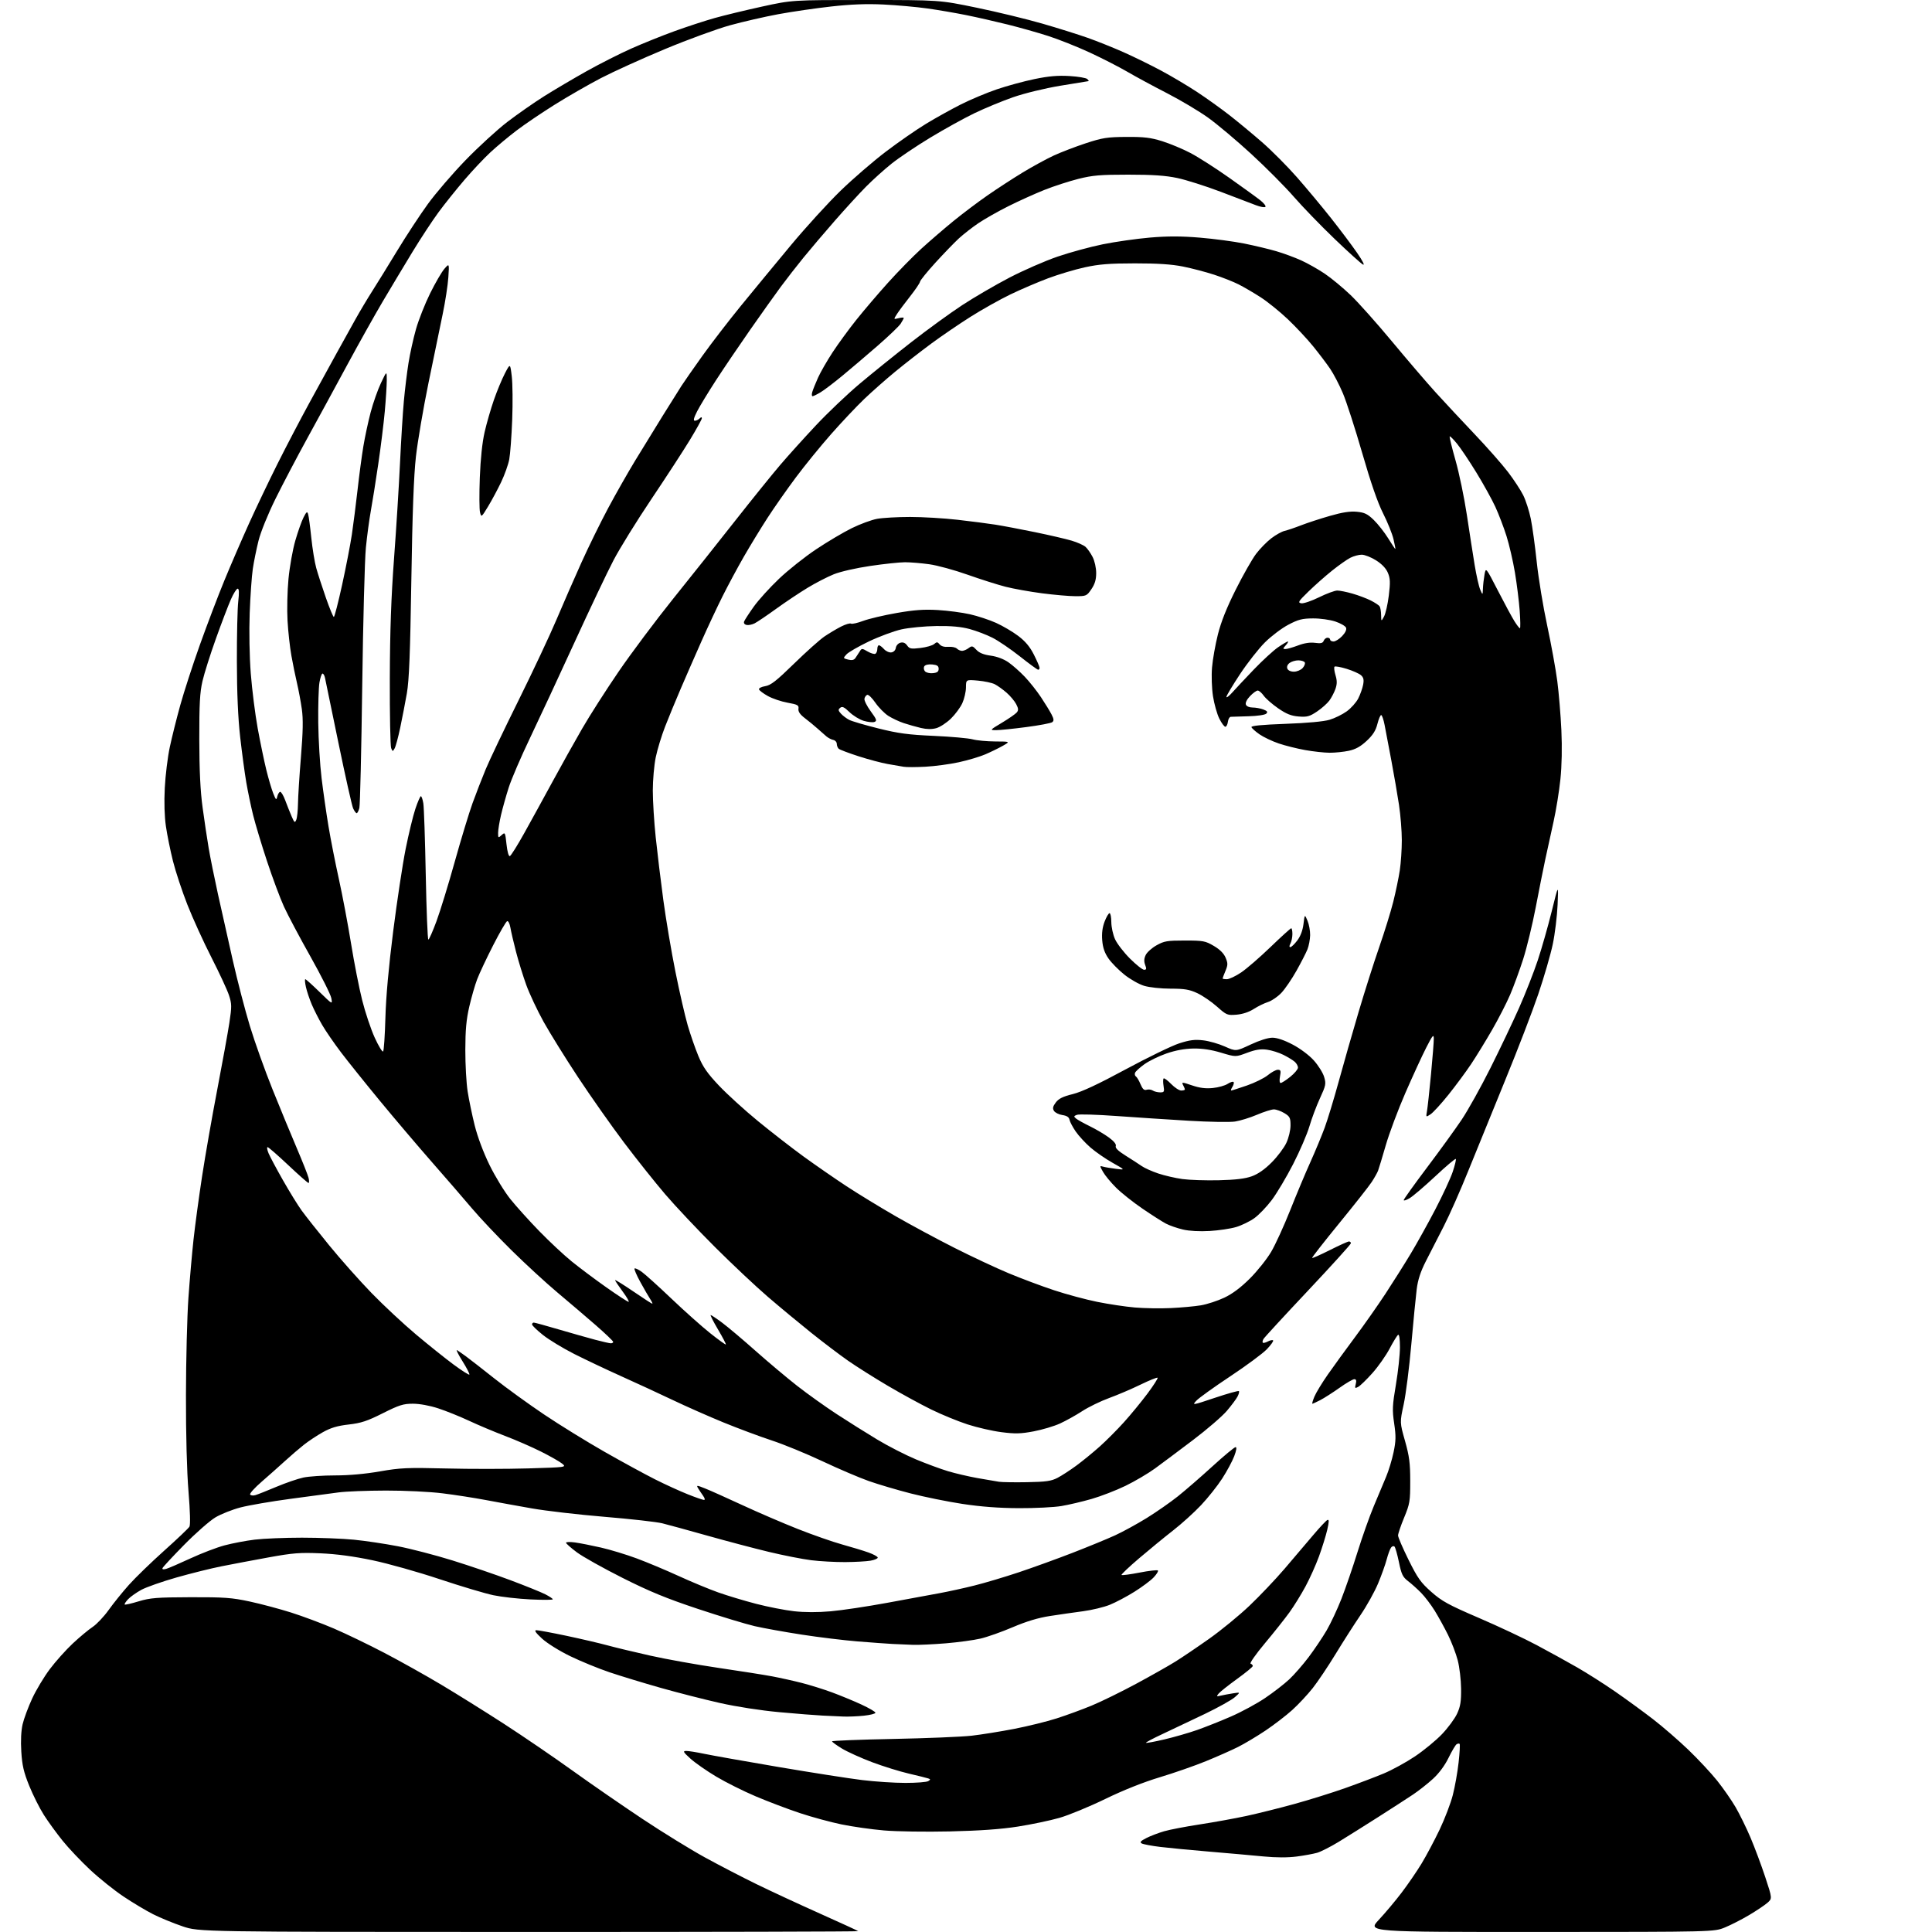 <?xml version="1.0" encoding="UTF-8" standalone="no"?>
<svg 
  version="1.1" 
  xmlns="http://www.w3.org/2000/svg" 
  xmlns:xlink="http://www.w3.org/1999/xlink" 
  xmlns:svg="http://www.w3.org/2000/svg"
  xmlns:rdf="http://www.w3.org/1999/02/22-rdf-syntax-ns#"
  xmlns:cc="http://creativecommons.org/ns#"
  xmlns:dc="http://purl.org/dc/elements/1.1/"
  viewBox="0 0 1024 1024"
  width="1024"
  height="1024"
>
<style>svg {background-color: white; }</style>"
<path stroke="none" fill="black" fill-rule="evenodd" d="M280.42,1023.98C105.50,1023.96 105.50,1023.96 96.77,1021.00C91.97,1019.38 84.97,1016.50 81.21,1014.61C77.45,1012.71 70.36,1008.47 65.44,1005.18C60.52,1001.89 52.54,995.50 47.71,990.97C42.88,986.45 36.33,979.54 33.18,975.62C30.02,971.70 25.56,965.58 23.28,962.00C21.00,958.42 17.49,951.45 15.49,946.50C12.57,939.28 11.74,935.71 11.29,928.41C10.93,922.65 11.19,917.33 11.98,913.91C12.67,910.93 14.95,904.80 17.04,900.28C19.13,895.76 23.36,888.72 26.43,884.64C29.50,880.56 34.97,874.45 38.58,871.07C42.19,867.70 46.92,863.76 49.09,862.32C51.25,860.89 55.09,856.83 57.60,853.31C60.12,849.78 64.95,843.79 68.34,840.00C71.73,836.21 80.12,828.07 87.00,821.91C93.88,815.76 99.91,810.02 100.41,809.17C100.96,808.22 100.77,801.00 99.91,790.56C99.04,780.00 98.52,760.53 98.56,739.50C98.59,720.80 99.18,697.62 99.86,688.00C100.54,678.38 101.76,664.42 102.57,657.00C103.38,649.58 105.42,634.51 107.10,623.51C108.78,612.52 112.40,591.82 115.15,577.51C117.89,563.21 120.79,547.24 121.58,542.03C122.88,533.48 122.86,532.08 121.37,527.53C120.47,524.76 116.29,515.75 112.08,507.50C107.87,499.25 102.12,486.65 99.32,479.50C96.51,472.35 93.07,461.96 91.68,456.41C90.29,450.87 88.61,442.57 87.94,437.97C87.17,432.71 86.94,425.16 87.34,417.56C87.68,410.93 88.87,401.23 89.99,396.00C91.10,390.77 93.60,380.78 95.54,373.78C97.47,366.79 102.15,352.39 105.94,341.78C109.73,331.18 115.55,315.86 118.89,307.75C122.22,299.64 128.11,286.03 131.96,277.51C135.82,268.99 142.64,254.70 147.12,245.76C151.59,236.82 159.19,222.30 163.99,213.50C168.80,204.70 175.21,193.00 178.25,187.50C181.29,182.00 185.81,173.86 188.29,169.41C190.77,164.96 194.80,158.21 197.23,154.41C199.66,150.61 205.61,140.97 210.45,133.00C215.28,125.03 222.64,113.82 226.80,108.10C230.95,102.38 239.93,91.94 246.75,84.90C253.57,77.86 263.53,68.74 268.89,64.63C274.25,60.53 283.01,54.41 288.36,51.04C293.71,47.67 303.81,41.71 310.79,37.79C317.78,33.88 328.45,28.47 334.50,25.78C340.55,23.08 350.90,18.91 357.50,16.52C364.10,14.13 373.66,11.00 378.75,9.57C383.84,8.14 395.18,5.40 403.94,3.48C419.86,0.00 419.86,0.00 458.90,-0.00C497.93,-0.00 497.93,-0.00 517.71,4.09C528.60,6.34 544.25,10.14 552.50,12.53C560.75,14.91 571.53,18.30 576.46,20.04C581.39,21.78 589.93,25.20 595.43,27.64C600.94,30.08 610.00,34.53 615.58,37.52C621.15,40.51 629.71,45.60 634.61,48.84C639.50,52.07 647.10,57.52 651.50,60.94C655.90,64.36 663.72,70.84 668.88,75.33C674.03,79.82 682.39,88.22 687.46,94.00C692.52,99.78 700.59,109.45 705.38,115.50C710.17,121.55 716.38,129.81 719.18,133.86C722.30,138.37 723.53,140.82 722.36,140.19C721.31,139.63 714.57,133.53 707.36,126.62C700.16,119.72 690.43,109.66 685.74,104.28C681.05,98.89 670.89,88.68 663.17,81.59C655.45,74.49 645.17,65.85 640.32,62.37C635.47,58.90 625.65,53.05 618.50,49.38C611.35,45.71 601.90,40.60 597.50,38.03C593.10,35.46 584.10,30.86 577.50,27.80C570.90,24.75 561.00,20.81 555.50,19.05C550.00,17.28 540.33,14.55 534.00,12.98C527.67,11.40 517.85,9.17 512.16,8.02C506.48,6.87 497.15,5.27 491.44,4.47C485.73,3.67 475.30,2.73 468.28,2.39C459.27,1.96 451.08,2.27 440.50,3.45C432.25,4.37 419.65,6.21 412.50,7.53C405.35,8.85 393.88,11.49 387.00,13.38C380.12,15.27 364.60,20.95 352.50,25.99C340.40,31.03 325.10,37.97 318.50,41.40C311.90,44.84 300.88,51.17 294.00,55.48C287.12,59.78 278.03,65.94 273.80,69.16C269.56,72.38 263.36,77.55 260.02,80.65C256.67,83.74 250.42,90.37 246.13,95.39C241.84,100.40 235.67,108.10 232.43,112.50C229.19,116.90 222.98,126.35 218.63,133.50C214.28,140.65 207.20,152.46 202.89,159.74C198.59,167.03 190.15,182.10 184.13,193.24C178.12,204.38 168.63,221.82 163.03,232.00C157.44,242.18 149.76,256.80 145.96,264.50C142.02,272.49 138.19,281.93 137.04,286.50C135.94,290.90 134.56,297.65 133.99,301.50C133.42,305.35 132.68,315.93 132.34,325.00C131.98,334.72 132.22,347.87 132.92,357.00C133.58,365.52 135.23,378.57 136.58,386.00C137.94,393.43 139.99,403.32 141.14,408.00C142.29,412.68 143.95,418.30 144.82,420.49C146.25,424.07 146.47,424.25 146.96,422.19C147.26,420.92 147.94,419.80 148.47,419.69C149.00,419.59 150.22,421.60 151.17,424.16C152.12,426.72 153.64,430.55 154.55,432.66C156.02,436.07 156.30,436.28 157.03,434.50C157.49,433.40 157.89,429.57 157.94,426.00C157.98,422.43 158.68,411.28 159.50,401.24C160.61,387.65 160.73,381.14 159.97,375.79C159.41,371.83 158.26,365.65 157.41,362.05C156.56,358.45 155.22,351.90 154.44,347.50C153.65,343.10 152.73,334.77 152.40,329.00C152.06,323.23 152.29,313.25 152.90,306.84C153.51,300.43 155.14,291.28 156.53,286.51C157.91,281.73 159.87,276.20 160.89,274.22C162.47,271.14 162.83,270.90 163.32,272.56C163.65,273.63 164.40,279.23 164.99,285.00C165.59,290.77 166.77,297.98 167.60,301.00C168.44,304.02 170.73,311.11 172.70,316.75C174.66,322.39 176.57,327.00 176.94,327.00C177.30,327.00 179.28,319.34 181.33,309.97C183.38,300.60 185.71,288.56 186.51,283.22C187.30,277.87 188.66,267.20 189.53,259.50C190.39,251.80 191.77,241.45 192.60,236.50C193.42,231.55 195.16,223.45 196.46,218.50C197.77,213.55 200.22,206.57 201.92,203.00C205.00,196.50 205.00,196.50 205.00,201.50C204.99,204.25 204.52,211.68 203.95,218.00C203.38,224.32 201.82,236.93 200.48,246.00C199.15,255.07 197.38,266.23 196.54,270.80C195.71,275.36 194.53,284.13 193.92,290.30C193.31,296.46 192.44,329.40 191.99,363.50C191.54,397.60 190.86,426.74 190.47,428.25C190.08,429.76 189.44,431.00 189.04,431.00C188.65,431.00 187.80,429.85 187.16,428.45C186.52,427.05 183.02,411.41 179.37,393.70C175.72,375.99 172.52,360.49 172.25,359.25C171.99,358.01 171.40,357.00 170.94,357.00C170.49,357.00 169.76,359.14 169.31,361.75C168.87,364.36 168.58,373.93 168.68,383.00C168.78,392.07 169.58,405.35 170.45,412.50C171.32,419.65 172.96,431.08 174.10,437.90C175.23,444.72 177.71,457.32 179.61,465.90C181.50,474.48 184.40,489.82 186.05,500.00C187.69,510.18 190.36,523.76 191.98,530.19C193.59,536.62 196.58,545.52 198.61,549.98C200.65,554.44 202.65,557.73 203.06,557.29C203.47,556.86 204.01,548.85 204.27,539.50C204.57,528.39 206.00,512.46 208.41,493.50C210.43,477.55 213.40,457.96 215.00,449.97C216.60,441.98 218.91,432.42 220.15,428.72C221.38,425.02 222.70,422.00 223.07,422.00C223.44,422.00 224.02,423.69 224.37,425.75C224.72,427.81 225.30,444.91 225.66,463.75C226.03,482.59 226.64,498.00 227.04,498.00C227.43,498.00 229.37,493.61 231.35,488.25C233.33,482.89 237.70,468.68 241.04,456.69C244.39,444.69 248.63,430.74 250.46,425.69C252.29,420.63 255.42,412.59 257.40,407.80C259.38,403.02 267.21,386.59 274.79,371.30C282.37,356.01 291.42,336.75 294.91,328.50C298.40,320.25 304.35,306.63 308.14,298.23C311.93,289.83 318.34,276.78 322.38,269.23C326.43,261.68 332.88,250.32 336.73,244.00C340.58,237.68 347.08,227.10 351.17,220.50C355.27,213.90 359.78,206.70 361.20,204.50C362.62,202.30 367.64,195.10 372.35,188.51C377.07,181.91 386.23,170.01 392.71,162.07C399.19,154.13 411.08,139.72 419.11,130.06C427.15,120.40 439.08,107.33 445.62,101.00C452.16,94.67 462.93,85.38 469.56,80.35C476.18,75.32 485.79,68.66 490.91,65.56C496.03,62.45 504.33,57.84 509.36,55.31C514.39,52.78 522.91,49.20 528.30,47.36C533.69,45.52 542.69,43.07 548.30,41.91C555.84,40.35 560.68,39.93 566.85,40.30C571.44,40.57 575.69,41.29 576.30,41.90C576.90,42.50 577.20,43.00 576.95,43.00C576.70,43.01 569.98,44.10 562.00,45.44C553.64,46.84 543.05,49.42 537.00,51.52C531.23,53.53 522.00,57.34 516.50,59.99C511.00,62.64 500.44,68.48 493.03,72.97C485.61,77.46 476.39,83.67 472.53,86.76C468.66,89.85 462.57,95.34 459.00,98.95C455.43,102.56 447.98,110.69 442.46,117.01C436.94,123.33 429.48,132.10 425.90,136.50C422.31,140.90 416.88,147.88 413.83,152.00C410.79,156.12 403.53,166.32 397.70,174.66C391.88,182.99 383.70,195.06 379.53,201.48C375.37,207.90 370.84,215.36 369.46,218.07C367.70,221.55 367.35,223.00 368.28,223.00C369.01,223.00 370.14,222.46 370.80,221.80C371.57,221.03 372.00,220.98 372.00,221.67C372.00,222.26 369.16,227.41 365.69,233.12C362.22,238.83 353.03,252.95 345.27,264.50C337.51,276.05 328.45,290.68 325.15,297.00C321.84,303.32 312.55,322.90 304.49,340.50C296.43,358.10 285.85,380.82 280.99,391.00C276.12,401.18 270.99,413.10 269.60,417.50C268.20,421.90 266.37,428.43 265.54,432.00C264.71,435.57 264.02,439.81 264.01,441.40C264.00,444.18 264.08,444.24 265.88,442.61C267.69,440.97 267.78,441.13 268.46,447.51C268.89,451.45 269.60,453.97 270.23,453.76C270.82,453.56 274.29,448.02 277.94,441.45C281.60,434.88 288.34,422.60 292.92,414.17C297.49,405.74 304.51,393.18 308.51,386.26C312.50,379.34 321.23,365.70 327.89,355.96C334.55,346.22 347.55,328.85 356.77,317.37C366.00,305.89 380.80,287.27 389.66,276.00C398.53,264.73 409.24,251.45 413.47,246.50C417.69,241.55 426.25,232.07 432.48,225.43C438.71,218.79 449.14,208.87 455.66,203.39C462.17,197.91 474.48,187.99 483.00,181.35C491.52,174.71 503.68,165.88 510.00,161.73C516.33,157.58 527.58,151.03 535.00,147.16C542.42,143.30 553.89,138.29 560.48,136.03C567.07,133.77 577.90,130.82 584.55,129.47C591.21,128.12 602.42,126.53 609.48,125.92C618.87,125.12 625.94,125.13 635.90,125.95C643.38,126.57 654.00,127.98 659.50,129.09C665.00,130.20 672.65,132.03 676.50,133.16C680.35,134.29 686.26,136.47 689.64,138.00C693.01,139.52 698.64,142.70 702.14,145.06C705.64,147.42 711.82,152.54 715.89,156.43C719.95,160.32 729.81,171.38 737.80,181.00C745.79,190.62 756.19,202.76 760.91,207.96C765.64,213.16 774.94,223.13 781.58,230.12C788.23,237.12 796.18,246.13 799.26,250.17C802.34,254.20 805.98,259.75 807.35,262.50C808.71,265.25 810.52,270.88 811.36,275.00C812.20,279.12 813.62,289.48 814.52,298.00C815.42,306.52 817.90,321.62 820.04,331.54C822.17,341.46 824.58,354.74 825.40,361.04C826.22,367.34 827.19,379.02 827.56,387.00C827.99,396.08 827.80,405.80 827.05,413.00C826.40,419.32 824.76,429.45 823.41,435.50C822.05,441.55 820.08,450.55 819.03,455.50C817.97,460.45 815.68,471.93 813.95,481.00C812.21,490.07 809.22,502.39 807.31,508.37C805.39,514.34 802.29,522.81 800.42,527.18C798.55,531.55 794.25,539.94 790.87,545.81C787.48,551.69 782.46,559.88 779.71,564.00C776.96,568.12 771.55,575.43 767.70,580.24C763.85,585.04 759.58,589.70 758.22,590.59C755.74,592.22 755.74,592.22 756.34,588.86C756.67,587.01 757.62,578.30 758.45,569.50C759.29,560.70 759.96,552.15 759.94,550.50C759.91,547.94 759.30,548.67 755.88,555.37C753.67,559.70 748.70,570.50 744.84,579.37C740.98,588.24 736.32,600.67 734.49,607.00C732.66,613.33 730.82,619.40 730.40,620.50C729.98,621.60 728.48,624.27 727.07,626.44C725.66,628.61 717.88,638.49 709.78,648.39C701.69,658.29 695.23,666.56 695.43,666.76C695.63,666.96 699.88,665.07 704.88,662.56C709.87,660.05 714.42,658.00 714.98,658.00C715.54,658.00 716.00,658.43 716.00,658.96C716.00,659.49 705.76,670.80 693.25,684.09C680.74,697.37 670.12,708.90 669.66,709.70C669.20,710.50 669.04,711.38 669.32,711.66C669.60,711.93 670.81,711.64 672.00,711.00C673.19,710.36 674.44,710.11 674.77,710.44C675.10,710.77 673.60,712.88 671.44,715.14C669.27,717.40 660.52,723.87 652.00,729.52C643.48,735.17 635.42,740.96 634.10,742.38C631.73,744.92 631.87,744.90 643.91,740.87C650.62,738.62 656.35,737.02 656.64,737.31C656.93,737.59 656.61,738.88 655.94,740.16C655.28,741.45 652.73,744.87 650.28,747.76C647.83,750.65 639.74,757.63 632.30,763.26C624.86,768.89 615.79,775.68 612.14,778.34C608.49,780.99 601.45,785.14 596.50,787.54C591.55,789.94 583.48,793.06 578.58,794.47C573.67,795.88 566.47,797.58 562.58,798.23C558.68,798.89 548.52,799.40 540.00,799.36C529.46,799.31 519.91,798.59 510.14,797.11C502.25,795.91 489.87,793.40 482.64,791.54C475.41,789.68 465.45,786.73 460.50,784.99C455.55,783.25 444.52,778.54 436.00,774.53C427.48,770.51 415.32,765.52 409.00,763.45C402.68,761.37 391.20,757.09 383.50,753.94C375.80,750.79 363.65,745.42 356.50,742.01C349.35,738.60 337.11,732.95 329.29,729.44C321.48,725.93 310.23,720.60 304.29,717.60C298.36,714.59 290.91,710.07 287.75,707.55C284.59,705.03 282.00,702.53 282.00,701.99C282.00,701.44 282.41,701.00 282.91,701.00C283.41,701.00 289.37,702.63 296.16,704.63C302.95,706.62 311.65,709.09 315.50,710.11C319.35,711.13 323.06,711.97 323.75,711.98C324.44,711.99 325.00,711.65 325.00,711.21C325.00,710.78 320.82,706.79 315.72,702.34C310.61,697.90 301.50,690.12 295.47,685.07C289.43,680.01 278.49,669.94 271.13,662.69C263.78,655.43 254.35,645.45 250.17,640.50C245.99,635.55 236.46,624.52 228.98,616.00C221.51,607.48 209.09,592.85 201.38,583.50C193.67,574.15 184.38,562.56 180.72,557.74C177.07,552.92 172.58,546.40 170.75,543.24C168.91,540.08 166.44,535.21 165.25,532.41C164.06,529.61 162.66,525.45 162.15,523.16C161.63,520.87 161.49,519.00 161.83,519.00C162.17,519.00 165.55,522.04 169.35,525.75C176.25,532.50 176.25,532.50 175.60,529.00C175.24,527.08 170.27,517.18 164.55,507.00C158.82,496.83 152.50,484.90 150.49,480.50C148.48,476.10 144.45,465.30 141.54,456.50C138.63,447.70 135.31,436.68 134.15,432.00C132.99,427.32 131.37,419.52 130.53,414.66C129.70,409.80 128.24,399.00 127.30,390.66C126.15,380.50 125.58,367.26 125.55,350.50C125.52,336.75 125.85,322.46 126.28,318.75C126.81,314.09 126.72,312.00 125.97,312.00C125.38,312.00 123.76,314.55 122.39,317.66C121.01,320.78 117.44,330.11 114.47,338.41C111.49,346.71 108.27,356.88 107.32,361.00C105.93,367.01 105.60,373.15 105.63,392.00C105.66,408.36 106.19,419.30 107.38,428.00C108.31,434.88 109.76,444.55 110.60,449.50C111.43,454.45 113.66,465.48 115.54,474.00C117.42,482.52 120.95,498.27 123.38,509.00C125.80,519.73 129.89,535.42 132.46,543.88C135.03,552.34 140.44,567.45 144.47,577.46C148.50,587.47 154.29,601.48 157.32,608.58C160.35,615.69 163.15,622.74 163.53,624.25C163.91,625.76 163.90,627.00 163.51,627.00C163.13,627.00 158.28,622.73 152.74,617.50C147.20,612.28 142.29,608.00 141.82,608.00C141.36,608.00 141.59,609.46 142.34,611.25C143.09,613.04 146.51,619.45 149.95,625.50C153.39,631.55 157.82,638.75 159.81,641.50C161.79,644.25 168.37,652.58 174.43,660.00C180.48,667.42 190.63,678.84 196.97,685.37C203.31,691.89 213.87,701.74 220.43,707.25C226.99,712.77 235.94,719.93 240.31,723.17C244.69,726.41 248.49,728.84 248.77,728.57C249.04,728.29 247.41,725.10 245.13,721.47C242.86,717.85 241.56,715.21 242.25,715.62C242.94,716.03 245.07,717.51 247.00,718.92C248.93,720.33 255.68,725.59 262.00,730.60C268.32,735.62 280.25,744.25 288.50,749.79C296.75,755.33 311.15,764.21 320.50,769.54C329.85,774.86 341.89,781.42 347.26,784.12C352.63,786.82 360.40,790.37 364.54,792.01C368.67,793.66 372.55,795.00 373.15,795.00C373.79,795.00 373.57,794.07 372.63,792.75C371.74,791.51 370.55,789.71 369.97,788.75C369.01,787.13 369.28,787.14 373.72,788.91C376.35,789.95 385.25,793.94 393.50,797.76C401.75,801.59 415.01,807.29 422.97,810.44C430.93,813.58 441.50,817.27 446.47,818.64C451.44,820.01 457.67,821.91 460.33,822.86C462.98,823.81 465.19,825.02 465.22,825.55C465.26,826.07 463.54,826.81 461.40,827.19C459.25,827.57 453.21,827.91 447.97,827.94C442.73,827.97 434.63,827.53 429.97,826.95C425.31,826.37 415.20,824.38 407.50,822.53C399.80,820.68 385.18,816.82 375.00,813.95C364.82,811.08 354.02,808.12 351.00,807.38C347.98,806.63 334.25,805.09 320.50,803.95C306.75,802.81 289.43,800.81 282.00,799.50C274.57,798.20 263.55,796.20 257.50,795.05C251.45,793.91 241.11,792.30 234.53,791.49C227.81,790.65 214.65,790.01 204.53,790.03C194.61,790.05 183.35,790.48 179.50,791.00C175.65,791.51 164.18,793.04 154.00,794.41C143.82,795.77 131.91,797.82 127.52,798.96C123.13,800.10 117.11,802.49 114.13,804.27C111.16,806.05 103.73,812.58 97.61,818.79C91.50,825.00 86.33,830.56 86.13,831.15C85.90,831.82 86.63,831.96 88.13,831.52C89.43,831.14 95.22,828.64 101.00,825.96C106.78,823.28 114.88,820.18 119.00,819.08C123.12,817.98 130.31,816.61 134.97,816.04C139.63,815.47 150.92,815.00 160.05,815.00C169.18,815.00 181.57,815.48 187.58,816.07C193.58,816.66 204.09,818.23 210.91,819.55C217.74,820.87 230.74,824.25 239.80,827.06C248.86,829.87 262.73,834.60 270.63,837.57C278.53,840.53 286.80,843.88 289.00,845.00C291.20,846.12 293.00,847.32 293.00,847.67C293.00,848.01 287.71,848.04 281.25,847.73C274.79,847.42 265.90,846.42 261.50,845.50C257.10,844.58 244.28,840.75 233.00,836.99C221.72,833.22 205.75,828.72 197.50,826.99C187.41,824.87 178.37,823.66 169.88,823.29C158.95,822.82 155.26,823.11 142.38,825.45C134.20,826.94 123.00,829.05 117.50,830.15C112.00,831.24 101.25,833.91 93.61,836.08C85.97,838.25 77.56,841.21 74.91,842.64C72.27,844.08 69.10,846.33 67.88,847.63C66.66,848.93 65.85,850.19 66.09,850.43C66.33,850.67 69.67,849.91 73.51,848.74C79.61,846.90 83.10,846.62 101.00,846.56C118.86,846.51 122.90,846.80 132.34,848.83C138.30,850.11 148.19,852.75 154.30,854.68C160.42,856.62 170.61,860.43 176.96,863.15C183.31,865.87 195.34,871.68 203.71,876.05C212.07,880.42 225.65,888.02 233.88,892.93C242.11,897.84 257.09,907.19 267.17,913.71C277.25,920.24 293.50,931.32 303.28,938.35C313.06,945.38 329.82,956.95 340.51,964.06C351.20,971.17 366.15,980.38 373.73,984.53C381.30,988.67 393.56,995.03 400.96,998.64C408.36,1002.26 423.42,1009.24 434.44,1014.17C445.45,1019.10 454.66,1023.32 454.90,1023.56C455.14,1023.80 376.62,1023.99 280.42,1023.98zM816.64,1023.98C724.77,1024.00 724.77,1024.00 730.79,1017.56C734.11,1014.02 739.53,1007.56 742.84,1003.21C746.15,998.86 750.92,991.91 753.44,987.76C755.96,983.60 760.27,975.51 763.01,969.77C765.75,964.02 768.91,955.77 770.02,951.41C771.14,947.06 772.52,939.29 773.09,934.15C773.66,929.01 773.91,924.57 773.63,924.30C773.36,924.02 772.64,924.10 772.04,924.48C771.44,924.85 769.52,928.08 767.77,931.66C765.78,935.75 762.71,939.89 759.49,942.83C756.68,945.40 751.93,949.14 748.94,951.14C745.95,953.14 737.65,958.50 730.50,963.06C723.35,967.62 713.94,973.51 709.60,976.17C705.25,978.82 700.08,981.45 698.10,982.02C696.12,982.58 691.24,983.48 687.25,984.00C682.57,984.61 676.35,984.60 669.75,983.96C664.11,983.41 651.40,982.28 641.50,981.45C631.60,980.62 619.71,979.48 615.07,978.92C610.44,978.36 605.97,977.52 605.14,977.06C603.98,976.41 604.54,975.77 607.60,974.20C609.78,973.09 614.02,971.47 617.03,970.60C620.04,969.73 628.58,968.09 636.00,966.96C643.42,965.82 654.52,963.81 660.64,962.49C666.77,961.16 678.25,958.30 686.14,956.12C694.04,953.94 706.12,950.17 713.00,947.73C719.88,945.29 729.08,941.80 733.45,939.97C737.82,938.15 745.24,934.08 749.95,930.93C754.65,927.78 761.11,922.47 764.29,919.13C767.48,915.79 771.08,910.91 772.29,908.28C774.06,904.46 774.48,901.79 774.41,895.00C774.36,890.33 773.56,883.58 772.63,880.00C771.70,876.42 769.38,870.35 767.47,866.50C765.56,862.65 762.40,856.91 760.45,853.74C758.49,850.57 755.23,846.28 753.20,844.21C751.16,842.14 748.04,839.34 746.25,837.98C743.48,835.86 742.78,834.40 741.47,828.01C740.62,823.90 739.57,820.17 739.12,819.72C738.68,819.28 737.86,819.50 737.31,820.21C736.76,820.92 735.71,823.75 734.98,826.50C734.26,829.25 732.19,835.03 730.38,839.34C728.58,843.65 724.41,851.15 721.11,856.00C717.80,860.86 711.86,870.16 707.89,876.67C703.93,883.17 698.48,891.30 695.77,894.73C693.07,898.15 688.19,903.38 684.92,906.34C681.64,909.30 675.26,914.20 670.73,917.24C666.21,920.27 659.66,924.18 656.20,925.92C652.73,927.66 645.08,931.05 639.20,933.45C633.31,935.86 622.30,939.70 614.72,941.98C605.95,944.62 595.39,948.83 585.72,953.53C577.35,957.60 566.45,962.09 561.50,963.51C556.55,964.93 546.65,967.00 539.50,968.12C530.53,969.53 519.37,970.32 503.50,970.69C490.81,970.98 475.12,970.75 468.50,970.17C461.90,969.60 451.77,968.16 446.00,966.97C440.23,965.78 430.29,963.08 423.92,960.96C417.56,958.84 407.05,954.86 400.57,952.11C394.09,949.37 384.67,944.66 379.63,941.65C374.59,938.65 368.45,934.36 365.98,932.14C362.12,928.64 361.80,928.08 363.68,928.04C364.89,928.02 369.16,928.69 373.18,929.54C377.21,930.39 394.90,933.53 412.50,936.52C430.10,939.50 450.11,942.64 456.97,943.47C463.83,944.31 474.18,944.99 479.97,944.98C485.76,944.98 491.16,944.55 491.97,944.04C493.27,943.22 493.27,943.05 491.97,942.60C491.16,942.32 486.54,941.17 481.71,940.05C476.88,938.93 468.11,936.20 462.22,933.99C456.34,931.77 449.16,928.52 446.26,926.77C443.37,925.01 441.00,923.29 441.00,922.95C441.00,922.60 455.51,922.03 473.25,921.68C490.99,921.33 509.77,920.55 515.00,919.96C520.23,919.36 530.35,917.73 537.50,916.35C544.65,914.96 554.77,912.47 560.00,910.80C565.23,909.13 573.63,906.06 578.68,903.96C583.73,901.87 594.29,896.69 602.15,892.46C610.01,888.22 619.38,882.93 622.97,880.69C626.56,878.46 634.63,873.00 640.91,868.56C647.18,864.13 656.77,856.27 662.21,851.10C667.65,845.93 676.01,837.13 680.80,831.54C685.58,825.95 692.40,817.93 695.95,813.72C699.50,809.51 702.94,805.85 703.59,805.60C704.49,805.26 704.46,806.56 703.45,810.90C702.71,814.07 700.74,820.38 699.09,824.93C697.43,829.48 694.21,836.64 691.94,840.85C689.67,845.06 685.87,851.20 683.50,854.50C681.13,857.80 675.25,865.20 670.44,870.95C665.63,876.70 662.21,881.57 662.85,881.78C663.48,881.99 664.00,882.55 664.00,883.02C664.00,883.48 660.25,886.57 655.66,889.88C651.08,893.19 646.69,896.67 645.91,897.62C644.63,899.17 644.73,899.28 647.00,898.73C648.38,898.41 651.30,897.85 653.50,897.51C657.50,896.88 657.50,896.88 654.50,899.54C652.85,901.01 645.65,905.02 638.50,908.46C631.35,911.89 621.34,916.65 616.25,919.02C611.16,921.39 607.17,923.51 607.39,923.72C607.60,923.94 611.99,923.13 617.14,921.93C622.29,920.72 630.10,918.47 634.50,916.93C638.90,915.38 647.00,912.16 652.50,909.76C658.00,907.37 666.10,902.98 670.50,900.01C674.90,897.04 680.66,892.59 683.30,890.12C685.94,887.65 690.59,882.32 693.64,878.27C696.69,874.21 700.95,867.88 703.11,864.20C705.27,860.51 708.83,852.92 711.02,847.32C713.21,841.71 717.03,830.62 719.50,822.65C721.98,814.69 725.85,803.75 728.12,798.34C730.38,792.93 733.34,785.88 734.69,782.68C736.03,779.48 737.81,773.63 738.63,769.68C739.88,763.71 739.93,761.15 738.94,754.46C737.88,747.33 737.98,744.99 739.87,733.81C741.04,726.87 742.00,717.98 742.00,714.04C742.00,709.70 741.62,707.12 741.03,707.48C740.50,707.81 738.48,711.10 736.53,714.79C734.59,718.48 730.48,724.32 727.41,727.76C724.33,731.21 720.94,734.50 719.88,735.07C718.14,736.00 718.00,735.84 718.58,733.55C719.04,731.72 718.82,731.00 717.80,731.00C717.03,731.00 713.49,733.06 709.95,735.58C706.40,738.09 701.83,741.02 699.79,742.08C697.75,743.13 695.86,744.00 695.59,744.00C695.32,744.00 695.80,742.31 696.66,740.25C697.51,738.19 700.73,732.90 703.80,728.50C706.87,724.10 713.35,715.19 718.18,708.71C723.02,702.22 730.28,691.87 734.33,685.71C738.37,679.54 744.39,670.00 747.70,664.50C751.00,659.00 756.89,648.41 760.77,640.96C764.66,633.51 768.80,624.57 769.97,621.09C771.14,617.61 771.87,614.54 771.60,614.27C771.32,613.99 766.45,618.10 760.78,623.41C755.10,628.71 749.00,633.93 747.23,635.01C745.45,636.09 744.00,636.57 744.00,636.08C744.00,635.59 749.55,627.84 756.32,618.85C763.10,609.86 771.38,598.42 774.73,593.43C778.07,588.44 784.94,576.12 789.98,566.04C795.03,555.96 801.87,541.59 805.19,534.11C808.50,526.62 812.94,515.33 815.04,509.00C817.14,502.68 820.48,490.98 822.45,483.00C826.03,468.50 826.03,468.50 825.56,479.50C825.30,485.55 824.15,495.00 822.99,500.50C821.83,506.00 818.38,517.89 815.31,526.93C812.25,535.96 804.38,556.44 797.82,572.43C791.27,588.42 782.46,610.05 778.25,620.50C774.04,630.95 768.16,644.23 765.19,650.00C762.21,655.77 757.97,664.05 755.77,668.40C752.90,674.04 751.50,678.32 750.87,683.40C750.38,687.30 749.10,700.45 748.02,712.61C746.95,724.77 745.13,739.03 743.99,744.31C741.91,753.91 741.91,753.91 744.68,763.70C746.97,771.81 747.45,775.48 747.45,785.00C747.46,795.69 747.23,797.05 744.23,804.33C742.45,808.63 741.00,812.90 741.00,813.83C740.99,814.75 743.50,820.56 746.56,826.74C751.36,836.43 753.02,838.78 758.64,843.74C764.26,848.71 767.71,850.60 783.83,857.53C794.10,861.94 807.90,868.43 814.50,871.95C821.10,875.46 830.77,880.80 836.00,883.80C841.23,886.81 850.26,892.55 856.07,896.57C861.88,900.59 870.88,907.15 876.07,911.15C881.26,915.15 889.73,922.49 894.90,927.46C900.07,932.43 906.92,939.78 910.13,943.79C913.33,947.80 917.72,954.10 919.87,957.79C922.02,961.48 925.60,968.77 927.82,974.00C930.04,979.23 933.55,988.63 935.62,994.89C939.38,1006.28 939.38,1006.28 936.68,1008.60C935.19,1009.88 930.84,1012.79 927.00,1015.07C923.16,1017.35 917.43,1020.28 914.26,1021.58C908.50,1023.95 908.50,1023.95 816.64,1023.98zM447.10,909.81C444.57,909.70 439.57,909.47 436.00,909.30C432.43,909.13 422.07,908.31 412.99,907.48C403.09,906.57 390.48,904.62 381.49,902.60C373.25,900.74 359.14,897.14 350.15,894.59C341.15,892.04 329.00,888.34 323.15,886.37C317.29,884.40 307.90,880.55 302.28,877.83C296.44,875.00 290.00,870.98 287.28,868.48C283.91,865.38 283.02,864.07 284.26,864.04C285.22,864.02 292.42,865.36 300.26,867.01C308.09,868.67 317.84,870.94 321.93,872.06C326.02,873.18 336.25,875.64 344.66,877.52C353.08,879.41 369.31,882.32 380.73,884.00C392.15,885.67 404.99,887.70 409.26,888.50C413.52,889.30 420.59,890.87 424.97,891.99C429.35,893.11 436.57,895.37 441.02,897.01C445.47,898.65 452.46,901.54 456.55,903.43C460.65,905.32 464.00,907.29 464.00,907.79C464.00,908.30 461.23,909.00 457.85,909.36C454.47,909.71 449.64,909.91 447.10,909.81zM484.00,871.80C480.98,871.71 476.02,871.49 473.00,871.33C469.98,871.16 461.65,870.56 454.50,869.98C447.35,869.40 434.07,867.79 425.00,866.39C415.93,864.99 404.68,862.97 400.00,861.89C395.32,860.81 381.82,856.71 370.00,852.78C353.28,847.22 344.39,843.57 330.00,836.34C319.82,831.22 308.92,825.12 305.76,822.77C302.61,820.42 300.02,818.13 300.01,817.69C300.01,817.24 302.14,817.17 304.75,817.53C307.36,817.89 313.54,819.10 318.48,820.23C323.41,821.35 331.96,823.95 337.48,826.00C342.99,828.05 353.00,832.24 359.72,835.32C366.44,838.40 375.89,842.32 380.72,844.03C385.55,845.74 394.59,848.46 400.80,850.07C407.02,851.68 416.02,853.44 420.81,853.98C426.42,854.61 433.36,854.63 440.29,854.02C446.22,853.50 459.72,851.47 470.28,849.52C480.85,847.57 493.32,845.27 498.00,844.41C502.68,843.55 511.00,841.73 516.50,840.35C522.00,838.98 532.54,835.83 539.93,833.37C547.32,830.90 560.14,826.26 568.43,823.05C576.72,819.83 586.88,815.66 591.00,813.77C595.12,811.88 602.68,807.74 607.80,804.58C612.91,801.41 620.34,796.24 624.30,793.08C628.26,789.92 636.52,782.76 642.64,777.17C648.77,771.58 654.28,767.00 654.89,767.00C655.59,767.00 655.33,768.75 654.16,771.82C653.15,774.47 650.28,779.82 647.77,783.69C645.26,787.57 640.22,793.91 636.57,797.78C632.92,801.65 626.27,807.66 621.79,811.15C617.31,814.64 609.21,821.28 603.80,825.89C598.38,830.51 594.17,834.50 594.44,834.77C594.71,835.04 599.01,834.47 604.00,833.50C608.99,832.53 613.36,832.03 613.71,832.38C614.07,832.73 613.04,834.40 611.43,836.09C609.82,837.77 605.22,841.20 601.21,843.70C597.20,846.21 591.38,849.29 588.27,850.55C585.16,851.82 578.77,853.36 574.06,853.99C569.35,854.61 561.43,855.75 556.46,856.52C550.27,857.47 544.05,859.35 536.77,862.45C530.92,864.95 523.21,867.68 519.64,868.50C516.07,869.33 507.83,870.45 501.33,870.99C494.82,871.53 487.02,871.89 484.00,871.80zM135.33,792.46C136.53,792.11 141.55,790.13 146.50,788.04C151.45,785.96 157.88,783.75 160.80,783.13C163.71,782.51 171.29,782.00 177.64,782.00C184.92,782.00 193.66,781.22 201.34,779.87C212.22,777.97 215.91,777.81 236.44,778.32C249.06,778.64 268.59,778.62 279.85,778.29C300.32,777.68 300.32,777.68 297.91,775.72C296.58,774.65 291.58,771.80 286.79,769.40C282.00,766.99 273.45,763.26 267.79,761.11C262.13,758.96 253.50,755.33 248.61,753.04C243.73,750.76 236.36,747.79 232.24,746.45C227.74,744.98 222.39,744.00 218.85,744.00C213.77,744.00 211.58,744.69 202.89,749.05C194.62,753.21 191.39,754.27 184.80,755.02C178.81,755.71 175.34,756.74 171.14,759.09C168.04,760.82 163.47,763.85 161.00,765.81C158.53,767.77 154.01,771.65 150.96,774.44C147.92,777.22 142.40,782.12 138.70,785.33C135.00,788.53 132.24,791.59 132.57,792.12C132.90,792.65 134.14,792.80 135.33,792.46zM544.50,785.59C554.41,785.41 557.20,785.01 560.50,783.29C562.70,782.15 567.21,779.22 570.52,776.78C573.83,774.34 579.37,769.82 582.82,766.74C586.28,763.65 592.08,757.84 595.71,753.81C599.34,749.79 604.95,742.95 608.19,738.62C611.42,734.28 613.84,730.51 613.56,730.23C613.28,729.95 609.22,731.59 604.52,733.87C599.83,736.16 592.32,739.36 587.83,741.00C583.34,742.64 576.93,745.76 573.58,747.94C570.24,750.11 564.94,753.06 561.82,754.49C558.69,755.92 552.41,757.79 547.86,758.65C541.02,759.94 538.06,760.01 530.82,759.08C526.00,758.47 517.89,756.61 512.78,754.95C507.68,753.29 499.00,749.73 493.50,747.03C488.00,744.33 477.65,738.68 470.50,734.46C463.35,730.24 453.90,724.28 449.50,721.21C445.10,718.14 436.32,711.49 430.00,706.43C423.68,701.37 413.33,692.79 407.01,687.36C400.70,681.94 388.08,670.08 378.98,661.00C369.88,651.92 358.00,639.33 352.59,633.00C347.18,626.67 337.33,614.30 330.69,605.50C324.06,596.70 313.13,581.17 306.41,571.00C299.69,560.83 291.47,547.59 288.13,541.59C284.80,535.58 280.67,526.81 278.95,522.09C277.24,517.36 274.79,509.45 273.51,504.50C272.22,499.55 270.88,493.78 270.53,491.69C270.18,489.59 269.40,488.03 268.81,488.23C268.21,488.43 264.86,494.20 261.37,501.05C257.87,507.90 254.07,515.98 252.92,519.00C251.76,522.02 249.88,528.55 248.74,533.50C247.16,540.31 246.65,545.91 246.63,556.50C246.62,564.20 247.17,574.10 247.86,578.50C248.55,582.90 250.23,591.00 251.60,596.50C253.11,602.56 256.21,610.84 259.47,617.50C262.44,623.55 267.38,631.65 270.47,635.50C273.56,639.35 280.45,647.00 285.80,652.50C291.14,658.00 298.89,665.23 303.01,668.58C307.13,671.92 315.39,678.11 321.38,682.33C327.36,686.55 332.66,690.00 333.16,690.00C333.66,690.00 332.25,687.54 330.03,684.54C327.81,681.54 326.00,678.82 326.00,678.49C326.00,678.16 330.32,680.84 335.60,684.44C340.88,688.05 345.44,691.00 345.72,691.00C346.00,691.00 345.50,689.89 344.62,688.54C343.73,687.19 341.38,683.11 339.38,679.49C337.39,675.87 336.02,672.65 336.32,672.34C336.63,672.03 338.35,672.82 340.13,674.09C341.91,675.36 349.03,681.79 355.94,688.37C362.85,694.95 372.07,703.17 376.44,706.64C380.81,710.11 384.54,712.80 384.72,712.61C384.91,712.42 383.03,708.83 380.55,704.64C378.07,700.44 376.32,697.00 376.68,697.00C377.03,697.00 379.83,698.88 382.91,701.18C385.98,703.48 393.90,710.16 400.50,716.03C407.10,721.89 417.00,730.21 422.50,734.52C428.00,738.82 437.45,745.57 443.50,749.52C449.55,753.47 459.21,759.53 464.97,763.00C470.74,766.47 479.96,771.20 485.47,773.50C490.99,775.80 498.65,778.62 502.50,779.78C506.35,780.93 513.33,782.56 518.00,783.40C522.67,784.24 527.85,785.12 529.50,785.37C531.15,785.61 537.90,785.71 544.50,785.59zM620.50,693.31C626.00,693.06 633.20,692.40 636.50,691.85C639.80,691.29 645.40,689.46 648.94,687.78C653.29,685.71 657.69,682.40 662.51,677.59C666.43,673.67 671.49,667.32 673.75,663.48C676.01,659.64 680.53,649.75 683.81,641.50C687.08,633.25 691.89,621.77 694.50,616.00C697.10,610.23 700.51,602.01 702.09,597.75C703.66,593.49 707.01,582.47 709.54,573.25C712.06,564.04 716.79,547.48 720.06,536.45C723.32,525.42 728.26,509.90 731.03,501.95C733.80,494.00 737.14,483.23 738.45,478.00C739.76,472.77 741.32,465.26 741.92,461.31C742.51,457.35 743.00,450.15 742.99,445.31C742.99,440.46 742.32,432.05 741.50,426.61C740.68,421.17 738.85,410.59 737.45,403.11C736.04,395.62 734.43,387.14 733.87,384.25C733.31,381.36 732.49,379.00 732.05,379.00C731.60,379.00 730.70,381.14 730.04,383.75C729.16,387.25 727.66,389.60 724.36,392.68C721.12,395.70 718.48,397.16 714.89,397.93C712.14,398.52 707.56,398.98 704.70,398.97C701.84,398.95 696.02,398.31 691.76,397.55C687.51,396.79 681.21,395.22 677.76,394.05C674.32,392.89 669.74,390.71 667.58,389.22C665.42,387.72 663.50,386.01 663.30,385.41C663.05,384.66 668.74,384.11 681.31,383.65C692.75,383.24 701.56,382.43 704.67,381.50C707.42,380.69 711.53,378.67 713.81,377.02C716.08,375.38 718.82,372.31 719.89,370.22C720.96,368.12 722.13,364.84 722.49,362.92C722.99,360.24 722.72,359.07 721.32,357.85C720.32,356.98 716.90,355.47 713.73,354.49C710.55,353.51 707.67,353.00 707.32,353.35C706.97,353.70 707.20,355.73 707.84,357.85C708.72,360.79 708.71,362.53 707.83,365.11C707.18,366.97 705.73,369.76 704.60,371.31C703.46,372.85 700.50,375.48 698.02,377.14C694.11,379.75 692.80,380.11 688.33,379.76C684.35,379.44 681.84,378.44 677.48,375.44C674.36,373.29 670.92,370.29 669.83,368.77C668.75,367.24 667.30,366.00 666.62,366.00C665.93,366.00 664.11,367.32 662.56,368.94C660.85,370.72 659.98,372.50 660.34,373.44C660.69,374.37 662.14,375.00 663.90,375.00C665.53,375.00 668.10,375.47 669.60,376.04C671.68,376.83 672.05,377.35 671.16,378.24C670.49,378.91 666.42,379.51 661.74,379.63C657.21,379.74 652.97,379.88 652.32,379.92C651.67,379.96 650.99,381.14 650.82,382.53C650.64,383.92 650.05,385.13 649.50,385.20C648.95,385.28 647.50,383.35 646.28,380.92C645.06,378.49 643.55,373.12 642.91,369.00C642.26,364.75 642.04,358.16 642.40,353.80C642.75,349.57 644.14,341.70 645.50,336.30C647.19,329.56 650.15,322.13 654.98,312.50C658.84,304.80 663.69,296.27 665.76,293.54C667.82,290.82 671.46,287.11 673.84,285.29C676.21,283.48 679.36,281.73 680.83,281.39C682.30,281.06 686.24,279.73 689.58,278.43C692.93,277.13 699.83,274.88 704.92,273.42C711.52,271.52 715.60,270.90 719.15,271.24C723.25,271.63 724.84,272.41 728.14,275.61C730.34,277.75 733.76,282.09 735.72,285.25C737.68,288.41 739.40,291.00 739.55,291.00C739.70,291.00 739.26,288.64 738.58,285.75C737.89,282.86 735.41,276.70 733.05,272.05C730.19,266.39 726.53,255.82 721.98,240.05C718.24,227.10 713.64,212.86 711.75,208.42C709.87,203.97 706.82,198.12 704.98,195.42C703.14,192.71 699.08,187.35 695.95,183.50C692.83,179.65 686.80,173.21 682.56,169.18C678.32,165.16 671.84,159.93 668.17,157.56C664.50,155.19 659.23,152.12 656.47,150.72C653.70,149.33 647.85,147.01 643.47,145.58C639.08,144.15 631.67,142.21 627.00,141.27C620.97,140.07 613.57,139.58 601.50,139.59C588.06,139.60 582.51,140.04 575.00,141.68C569.77,142.82 561.00,145.44 555.50,147.50C550.00,149.56 541.00,153.42 535.50,156.07C530.00,158.73 520.55,164.02 514.50,167.85C508.45,171.67 499.02,178.10 493.54,182.15C488.06,186.19 479.51,192.85 474.54,196.94C469.57,201.03 462.18,207.55 458.11,211.44C454.05,215.32 446.16,223.68 440.58,230.01C435.00,236.33 426.57,246.68 421.85,253.01C417.13,259.33 410.35,269.00 406.79,274.50C403.23,280.00 397.60,289.23 394.28,295.00C390.96,300.77 385.88,310.23 382.99,316.00C380.10,321.77 375.03,332.57 371.74,340.00C368.44,347.43 363.52,358.68 360.81,365.00C358.09,371.32 354.34,380.42 352.48,385.21C350.62,389.99 348.40,397.29 347.55,401.41C346.70,405.54 346.00,413.45 346.00,418.99C346.00,424.53 346.69,435.68 347.54,443.78C348.39,451.88 350.20,466.82 351.57,477.00C352.94,487.18 355.82,504.27 357.98,515.00C360.13,525.73 363.07,538.52 364.50,543.44C365.93,548.36 368.48,555.70 370.17,559.75C372.58,565.54 374.91,568.89 381.10,575.43C385.43,580.00 394.71,588.45 401.74,594.21C408.76,599.96 419.60,608.38 425.82,612.91C432.05,617.43 442.26,624.50 448.52,628.62C454.77,632.73 466.55,639.92 474.69,644.61C482.84,649.29 496.93,656.87 506.00,661.45C515.08,666.04 527.95,672.07 534.62,674.85C541.29,677.63 552.10,681.68 558.66,683.85C565.22,686.02 575.51,688.79 581.54,690.01C587.57,691.23 596.55,692.58 601.50,693.00C606.45,693.43 615.00,693.57 620.50,693.31zM641.17,652.45C635.81,652.76 630.40,652.47 627.00,651.68C623.98,650.97 619.92,649.57 618.00,648.56C616.08,647.55 610.47,643.98 605.54,640.61C600.61,637.25 594.31,632.25 591.54,629.49C588.77,626.73 585.66,622.97 584.63,621.13C582.81,617.87 582.81,617.80 584.63,618.34C585.66,618.64 588.75,619.17 591.50,619.51C596.50,620.14 596.50,620.14 589.71,616.32C585.98,614.22 580.70,610.57 577.98,608.22C575.27,605.86 571.74,602.03 570.14,599.71C568.55,597.39 567.07,594.59 566.86,593.49C566.59,592.10 565.45,591.35 563.09,591.00C561.23,590.73 559.22,589.73 558.63,588.79C557.80,587.46 558.02,586.45 559.59,584.34C561.13,582.29 563.34,581.19 568.57,579.90C573.37,578.71 582.04,574.66 596.76,566.71C608.45,560.41 621.18,554.23 625.04,552.99C630.57,551.21 633.26,550.87 637.72,551.40C640.84,551.76 646.01,553.24 649.22,554.68C655.05,557.29 655.05,557.29 662.82,553.65C667.50,551.45 672.10,550.00 674.40,550.00C676.84,550.00 680.69,551.30 685.14,553.64C689.17,555.76 693.86,559.27 696.35,562.04C698.70,564.66 701.16,568.58 701.81,570.76C702.91,574.43 702.75,575.26 699.60,582.11C697.73,586.18 695.21,592.88 694.01,597.00C692.80,601.12 688.92,610.12 685.39,617.00C681.86,623.88 676.77,632.43 674.09,636.01C671.40,639.59 667.24,643.92 664.84,645.65C662.44,647.37 658.08,649.49 655.16,650.36C652.23,651.23 645.94,652.17 641.17,652.45zM646.00,625.56C654.90,625.34 659.94,624.74 663.50,623.45C666.82,622.25 670.36,619.78 674.04,616.07C677.09,613.01 680.58,608.37 681.79,605.76C683.05,603.07 684.00,599.06 684.00,596.50C684.00,592.46 683.65,591.75 680.75,589.99C678.96,588.90 676.46,588.01 675.20,588.00C673.93,588.00 669.88,589.28 666.20,590.85C662.51,592.42 657.28,594.03 654.56,594.44C651.84,594.85 640.82,594.66 630.06,594.02C619.30,593.38 602.02,592.25 591.65,591.50C581.28,590.75 571.90,590.47 570.81,590.88C569.09,591.51 569.02,591.77 570.31,592.84C571.12,593.52 574.42,595.36 577.64,596.93C580.86,598.50 585.40,601.18 587.72,602.88C590.44,604.87 591.75,606.50 591.38,607.44C591.00,608.44 592.68,610.07 596.66,612.55C599.87,614.56 603.69,617.03 605.15,618.05C606.61,619.08 610.53,620.83 613.87,621.96C617.21,623.08 623.00,624.42 626.72,624.93C630.45,625.44 639.12,625.72 646.00,625.56zM614.88,578.98C617.03,579.00 617.21,578.67 616.71,575.59C616.40,573.71 616.42,571.92 616.74,571.60C617.05,571.28 618.84,572.59 620.71,574.51C622.57,576.43 624.97,578.00 626.05,578.00C627.12,578.00 628.00,577.75 628.00,577.43C628.00,577.12 627.58,576.08 627.06,575.11C626.18,573.47 626.50,573.48 631.81,575.28C635.88,576.66 639.02,577.06 642.83,576.67C645.76,576.37 649.28,575.39 650.66,574.48C652.04,573.58 653.45,573.12 653.80,573.47C654.14,573.81 653.88,574.97 653.20,576.05C652.53,577.12 652.25,578.00 652.57,578.00C652.90,578.00 656.61,576.81 660.83,575.36C665.05,573.91 670.07,571.43 671.98,569.86C673.89,568.29 676.27,567.00 677.27,567.00C678.81,567.00 678.99,567.54 678.43,570.50C678.04,572.61 678.18,574.00 678.78,574.00C679.33,574.00 681.61,572.54 683.84,570.75C686.07,568.96 687.92,566.78 687.95,565.90C687.98,565.03 687.21,563.62 686.25,562.77C685.29,561.93 682.59,560.27 680.25,559.10C677.92,557.92 673.99,556.69 671.53,556.35C668.19,555.89 665.52,556.31 660.99,558.00C654.93,560.27 654.93,560.27 647.21,557.95C642.00,556.38 637.23,555.66 632.50,555.74C627.87,555.82 623.04,556.71 618.24,558.37C614.25,559.75 608.99,562.32 606.55,564.07C604.11,565.82 601.88,567.86 601.60,568.60C601.32,569.33 601.52,570.21 602.06,570.54C602.59,570.87 603.69,572.71 604.49,574.64C605.59,577.25 606.41,578.01 607.73,577.60C608.70,577.29 610.17,577.48 611.00,578.01C611.83,578.54 613.57,578.98 614.88,578.98zM655.41,537.80C650.51,538.20 650.11,538.04 644.98,533.48C642.05,530.88 637.36,527.68 634.57,526.38C630.42,524.45 627.85,524.02 620.43,524.01C615.31,524.00 609.21,523.35 606.43,522.51C603.72,521.70 598.99,519.02 595.93,516.57C592.86,514.12 589.07,510.27 587.51,508.01C585.49,505.10 584.52,502.30 584.20,498.42C583.89,494.71 584.30,491.50 585.46,488.47C586.40,486.01 587.58,484.00 588.08,484.00C588.59,484.00 589.01,486.14 589.02,488.75C589.03,491.36 589.92,495.44 591.00,497.81C592.07,500.17 595.63,504.79 598.90,508.06C602.17,511.33 605.54,514.00 606.40,514.00C607.66,514.00 607.76,513.51 606.96,511.41C606.27,509.57 606.35,508.05 607.25,506.17C607.94,504.72 610.53,502.40 613.01,501.02C617.01,498.77 618.64,498.50 628.00,498.50C637.74,498.50 638.85,498.71 643.34,501.35C646.55,503.23 648.66,505.34 649.60,507.60C650.85,510.57 650.83,511.46 649.51,514.62C648.68,516.61 648.00,518.41 648.00,518.62C648.00,518.83 649.02,519.00 650.26,519.00C651.51,519.00 654.90,517.40 657.81,515.44C660.71,513.49 667.74,507.41 673.41,501.94C679.09,496.47 684.02,492.00 684.37,492.00C684.72,492.00 685.00,493.38 685.00,495.07C685.00,496.75 684.53,499.00 683.96,500.07C683.30,501.30 683.29,502.00 683.91,502.00C684.46,502.00 686.09,500.43 687.56,498.51C689.28,496.26 690.45,493.17 690.87,489.76C691.52,484.50 691.52,484.50 693.00,488.00C693.82,489.93 694.44,493.37 694.40,495.67C694.35,497.96 693.71,501.33 692.98,503.17C692.25,505.00 689.63,510.10 687.17,514.50C684.71,518.90 681.10,524.18 679.16,526.23C677.21,528.29 674.02,530.47 672.06,531.09C670.10,531.71 666.70,533.37 664.50,534.79C661.99,536.41 658.61,537.53 655.41,537.80zM490.50,406.38C485.55,406.64 480.38,406.66 479.00,406.41C477.62,406.17 473.80,405.51 470.50,404.94C467.20,404.36 460.23,402.51 455.00,400.82C449.77,399.13 445.06,397.34 444.51,396.84C443.97,396.33 443.52,395.16 443.51,394.23C443.51,393.30 442.67,392.37 441.66,392.18C440.65,391.98 439.01,391.14 438.01,390.30C437.02,389.47 434.89,387.60 433.28,386.14C431.67,384.69 428.67,382.22 426.62,380.66C424.03,378.68 422.99,377.18 423.20,375.68C423.47,373.79 422.79,373.41 417.42,372.44C414.08,371.84 409.39,370.25 407.00,368.92C404.60,367.59 402.48,366.00 402.29,365.39C402.09,364.77 403.55,364.01 405.59,363.68C408.55,363.20 411.46,360.92 420.87,351.74C427.27,345.50 434.52,339.01 437.00,337.33C439.48,335.65 443.43,333.30 445.78,332.10C448.14,330.90 450.51,330.20 451.05,330.53C451.59,330.86 454.49,330.21 457.51,329.08C460.52,327.96 468.50,326.07 475.24,324.90C484.60,323.27 489.77,322.90 497.07,323.33C502.33,323.64 509.98,324.65 514.07,325.57C518.16,326.49 524.40,328.55 527.94,330.14C531.48,331.74 536.77,334.85 539.69,337.06C543.46,339.91 545.88,342.79 548.00,347.01C549.65,350.27 551.00,353.41 551.00,353.97C551.00,354.54 550.66,354.99 550.25,354.98C549.84,354.98 545.48,351.79 540.56,347.90C535.64,344.01 529.08,339.55 525.98,337.99C522.88,336.42 517.45,334.36 513.92,333.40C509.39,332.18 504.20,331.71 496.30,331.81C490.14,331.89 481.82,332.69 477.80,333.58C473.79,334.48 466.00,337.36 460.50,339.99C455.00,342.63 449.66,345.71 448.64,346.84C446.80,348.87 446.82,348.92 449.54,349.60C451.52,350.10 452.63,349.85 453.41,348.73C454.01,347.88 455.01,346.35 455.63,345.34C456.72,343.56 456.87,343.56 459.88,345.31C461.60,346.30 463.45,346.84 464.00,346.50C464.55,346.16 465.00,345.01 465.00,343.94C465.00,342.87 465.38,342.00 465.85,342.00C466.31,342.00 467.52,342.92 468.54,344.04C469.56,345.17 471.31,345.96 472.44,345.79C473.66,345.62 474.62,344.63 474.81,343.35C474.98,342.16 476.06,340.96 477.24,340.65C478.69,340.27 479.83,340.74 480.79,342.10C482.03,343.88 482.88,344.04 487.85,343.44C490.96,343.07 494.22,342.13 495.11,341.36C496.49,340.14 496.89,340.17 498.03,341.54C498.86,342.54 500.57,343.02 502.65,342.84C504.47,342.68 506.50,343.10 507.18,343.78C507.85,344.45 509.10,344.99 509.95,344.97C510.80,344.95 512.36,344.29 513.41,343.49C515.12,342.20 515.54,342.29 517.50,344.41C519.02,346.05 521.35,347.00 525.10,347.51C528.45,347.97 532.02,349.31 534.50,351.04C536.70,352.57 540.58,356.00 543.12,358.66C545.66,361.32 549.53,366.20 551.72,369.50C553.92,372.80 556.44,376.92 557.33,378.65C558.59,381.10 558.68,382.01 557.72,382.76C557.05,383.29 550.88,384.46 544.00,385.36C537.12,386.27 529.92,387.00 528.00,387.00C524.52,386.99 524.53,386.97 531.10,383.03C534.73,380.85 538.24,378.41 538.91,377.61C539.87,376.45 539.81,375.53 538.61,373.22C537.78,371.61 535.50,368.89 533.54,367.17C531.58,365.45 528.74,363.42 527.24,362.65C525.73,361.89 521.69,361.03 518.25,360.73C512.00,360.19 512.00,360.19 511.98,364.34C511.97,366.63 511.10,370.38 510.06,372.67C509.02,374.96 506.29,378.66 503.98,380.90C501.68,383.13 498.21,385.40 496.26,385.94C493.88,386.60 491.21,386.56 488.11,385.84C485.57,385.24 481.48,384.08 479.00,383.26C476.52,382.44 472.84,380.71 470.82,379.42C468.80,378.12 465.72,375.00 463.98,372.48C462.25,369.95 460.30,368.06 459.66,368.28C459.02,368.49 458.35,369.42 458.17,370.35C458.00,371.27 459.50,374.27 461.51,377.01C464.63,381.27 464.93,382.09 463.51,382.63C462.60,382.99 460.02,382.72 457.79,382.06C455.56,381.39 452.15,379.30 450.22,377.42C447.46,374.74 446.40,374.25 445.32,375.15C444.17,376.10 444.24,376.60 445.72,378.25C446.70,379.32 448.66,380.81 450.08,381.54C451.50,382.28 458.48,384.32 465.58,386.09C476.20,388.73 481.44,389.43 495.00,390.03C504.07,390.44 513.30,391.26 515.50,391.86C517.70,392.46 523.10,392.97 527.50,392.99C535.50,393.02 535.50,393.02 531.50,395.30C529.30,396.55 525.10,398.59 522.17,399.85C519.24,401.10 512.94,402.97 508.17,404.01C503.40,405.05 495.45,406.11 490.50,406.38zM209.17,396.65C208.18,398.43 208.10,398.42 207.32,396.50C206.87,395.40 206.55,378.75 206.61,359.50C206.69,334.39 207.33,316.44 208.85,296.00C210.02,280.32 211.44,257.60 212.01,245.50C212.58,233.40 213.50,218.55 214.06,212.50C214.61,206.45 215.71,197.44 216.50,192.49C217.28,187.53 219.07,179.43 220.47,174.49C221.87,169.54 225.25,161.00 227.97,155.50C230.69,150.00 234.09,144.15 235.52,142.50C238.13,139.50 238.13,139.50 237.63,147.00C237.36,151.12 236.01,159.90 234.63,166.50C233.25,173.10 229.87,189.53 227.10,203.00C224.34,216.47 221.35,234.03 220.45,242.00C219.31,252.15 218.58,271.81 218.02,307.50C217.40,346.56 216.84,360.61 215.64,367.50C214.77,372.45 213.19,380.62 212.13,385.65C211.08,390.68 209.74,395.63 209.17,396.65zM653.16,367.00C654.87,365.07 660.01,359.60 664.58,354.83C669.16,350.06 674.92,344.78 677.38,343.08C679.85,341.39 682.19,340.00 682.59,340.00C682.98,340.00 682.50,340.90 681.50,342.00C679.88,343.79 679.86,344.00 681.33,344.00C682.24,344.00 685.23,343.14 687.99,342.10C691.30,340.84 694.36,340.37 696.98,340.72C700.07,341.14 701.10,340.89 701.59,339.63C701.93,338.73 702.84,338.00 703.61,338.00C704.37,338.00 705.00,338.45 705.00,339.00C705.00,339.55 705.82,340.00 706.81,340.00C707.81,340.00 709.85,338.72 711.34,337.16C713.03,335.40 713.83,333.72 713.44,332.71C713.10,331.83 710.54,330.34 707.74,329.41C704.89,328.47 699.68,327.74 695.90,327.77C690.23,327.80 688.12,328.34 682.82,331.13C679.34,332.96 673.78,337.17 670.44,340.48C667.11,343.79 661.15,351.39 657.19,357.38C653.24,363.36 650.01,368.76 650.03,369.38C650.05,369.99 651.45,368.93 653.16,367.00zM494.41,356.80C496.73,356.57 497.50,356.00 497.50,354.50C497.50,352.96 496.73,352.43 494.10,352.18C492.09,351.98 490.38,352.38 489.91,353.14C489.47,353.85 489.61,355.03 490.22,355.77C490.83,356.50 492.72,356.97 494.41,356.80zM685.81,356.00C687.40,356.00 689.48,355.13 690.44,354.06C691.41,353.00 691.90,351.65 691.54,351.06C691.18,350.48 689.64,350.00 688.13,350.00C686.62,350.00 684.55,350.61 683.53,351.36C682.39,352.19 681.92,353.35 682.31,354.36C682.69,355.35 684.07,356.00 685.81,356.00zM805.59,333.00C805.90,333.00 805.84,328.84 805.47,323.75C805.10,318.66 803.96,309.54 802.95,303.48C801.94,297.42 799.92,288.70 798.47,284.10C797.02,279.50 794.36,272.54 792.56,268.62C790.75,264.70 786.24,256.55 782.53,250.50C778.82,244.45 774.21,237.56 772.28,235.20C770.35,232.83 768.59,231.07 768.37,231.30C768.14,231.53 769.53,237.23 771.45,243.98C773.38,250.73 776.08,263.73 777.46,272.88C778.83,282.02 780.70,294.00 781.60,299.50C782.51,305.00 783.83,310.85 784.54,312.50C785.84,315.50 785.84,315.50 785.98,312.00C786.05,310.07 786.43,306.73 786.82,304.56C787.52,300.61 787.52,300.61 793.93,313.06C797.45,319.90 801.39,327.19 802.68,329.25C803.97,331.31 805.28,333.00 805.59,333.00zM400.00,330.37C398.62,331.07 396.68,331.46 395.68,331.24C394.56,330.98 394.07,330.26 394.42,329.35C394.73,328.55 397.02,325.03 399.51,321.54C402.00,318.04 408.01,311.41 412.87,306.79C417.73,302.16 426.60,295.11 432.60,291.12C438.59,287.12 447.10,282.08 451.50,279.92C455.90,277.76 461.92,275.54 464.89,274.99C467.85,274.45 475.73,274.00 482.39,274.00C489.06,274.00 500.36,274.67 507.51,275.49C514.65,276.30 523.65,277.46 527.50,278.07C531.35,278.67 540.80,280.46 548.50,282.04C556.20,283.62 564.98,285.66 568.00,286.56C571.02,287.46 574.34,288.94 575.36,289.85C576.38,290.76 578.06,293.17 579.11,295.21C580.19,297.33 581.00,300.98 581.00,303.73C581.00,307.23 580.31,309.55 578.46,312.27C576.02,315.87 575.72,316.00 570.02,316.00C566.76,316.00 558.79,315.30 552.30,314.46C545.81,313.61 537.11,312.05 532.96,310.99C528.82,309.93 519.77,307.06 512.85,304.61C505.94,302.15 496.81,299.66 492.57,299.07C488.33,298.48 482.53,298.00 479.68,298.00C476.83,298.01 468.55,298.88 461.27,299.96C453.71,301.07 445.42,302.96 441.92,304.38C438.55,305.74 432.35,308.93 428.15,311.48C423.94,314.02 416.45,319.02 411.50,322.59C406.55,326.17 401.38,329.67 400.00,330.37zM733.58,326.74C734.40,325.22 735.54,320.21 736.10,315.61C736.94,308.71 736.86,306.60 735.62,303.63C734.64,301.28 732.46,298.98 729.36,297.01C726.75,295.36 723.32,294.00 721.75,294.00C720.18,294.00 717.46,294.73 715.70,295.63C713.94,296.52 709.58,299.60 706.00,302.47C702.42,305.34 696.80,310.32 693.50,313.53C688.14,318.75 687.74,319.41 689.71,319.75C690.92,319.96 695.17,318.52 699.15,316.56C703.12,314.60 707.46,313.00 708.79,313.00C710.11,313.00 713.74,313.73 716.85,314.63C719.96,315.52 724.30,317.16 726.50,318.26C728.70,319.37 730.83,320.77 731.23,321.38C731.64,322.00 731.99,324.07 732.02,326.00C732.08,329.50 732.08,329.50 733.58,326.74zM258.71,268.41C255.18,274.22 255.11,274.27 254.42,271.54C254.04,270.01 253.99,261.73 254.31,253.13C254.69,243.16 255.61,234.42 256.86,229.00C257.93,224.32 260.14,216.67 261.77,211.99C263.39,207.31 266.00,201.01 267.57,197.99C270.42,192.50 270.42,192.50 271.25,199.50C271.71,203.35 271.81,213.68 271.48,222.45C271.14,231.23 270.44,240.68 269.92,243.45C269.40,246.23 267.47,251.65 265.63,255.50C263.79,259.35 260.68,265.16 258.71,268.41zM430.68,210.00C430.23,210.00 430.16,208.99 430.53,207.75C430.89,206.51 432.26,203.12 433.56,200.21C434.86,197.30 438.35,191.23 441.31,186.71C444.28,182.19 449.93,174.45 453.89,169.50C457.84,164.55 465.37,155.72 470.63,149.88C475.88,144.04 483.85,135.91 488.34,131.81C492.83,127.72 500.46,121.15 505.30,117.20C510.13,113.26 518.23,107.15 523.30,103.63C528.36,100.11 536.77,94.63 542.00,91.46C547.23,88.28 554.65,84.23 558.50,82.45C562.35,80.67 570.00,77.74 575.50,75.93C584.36,73.02 586.82,72.64 597.00,72.57C606.40,72.51 609.87,72.93 616.00,74.84C620.12,76.13 626.88,78.95 631.00,81.11C635.12,83.27 644.38,89.19 651.57,94.27C658.76,99.35 666.17,104.71 668.04,106.20C669.91,107.68 671.10,109.23 670.68,109.65C670.27,110.07 668.03,109.67 665.71,108.78C663.40,107.89 654.98,104.68 647.00,101.65C639.02,98.62 628.67,95.34 624.00,94.35C617.71,93.03 610.95,92.57 598.00,92.57C583.19,92.57 579.13,92.91 571.56,94.81C566.64,96.05 558.54,98.68 553.56,100.66C548.57,102.65 540.00,106.52 534.50,109.27C529.00,112.02 521.81,116.10 518.51,118.33C515.22,120.57 510.58,124.19 508.21,126.37C505.84,128.56 500.28,134.31 495.86,139.15C491.45,143.99 487.74,148.56 487.63,149.31C487.52,150.06 485.15,153.56 482.37,157.09C479.58,160.61 476.46,164.81 475.43,166.41C473.55,169.33 473.55,169.33 476.28,168.65C477.77,168.27 479.00,168.21 479.00,168.52C479.00,168.82 478.26,170.19 477.37,171.57C476.47,172.94 470.95,178.22 465.12,183.29C459.28,188.37 450.90,195.50 446.50,199.13C442.10,202.77 436.93,206.70 435.00,207.87C433.07,209.04 431.13,209.99 430.68,210.00z" />

</svg>